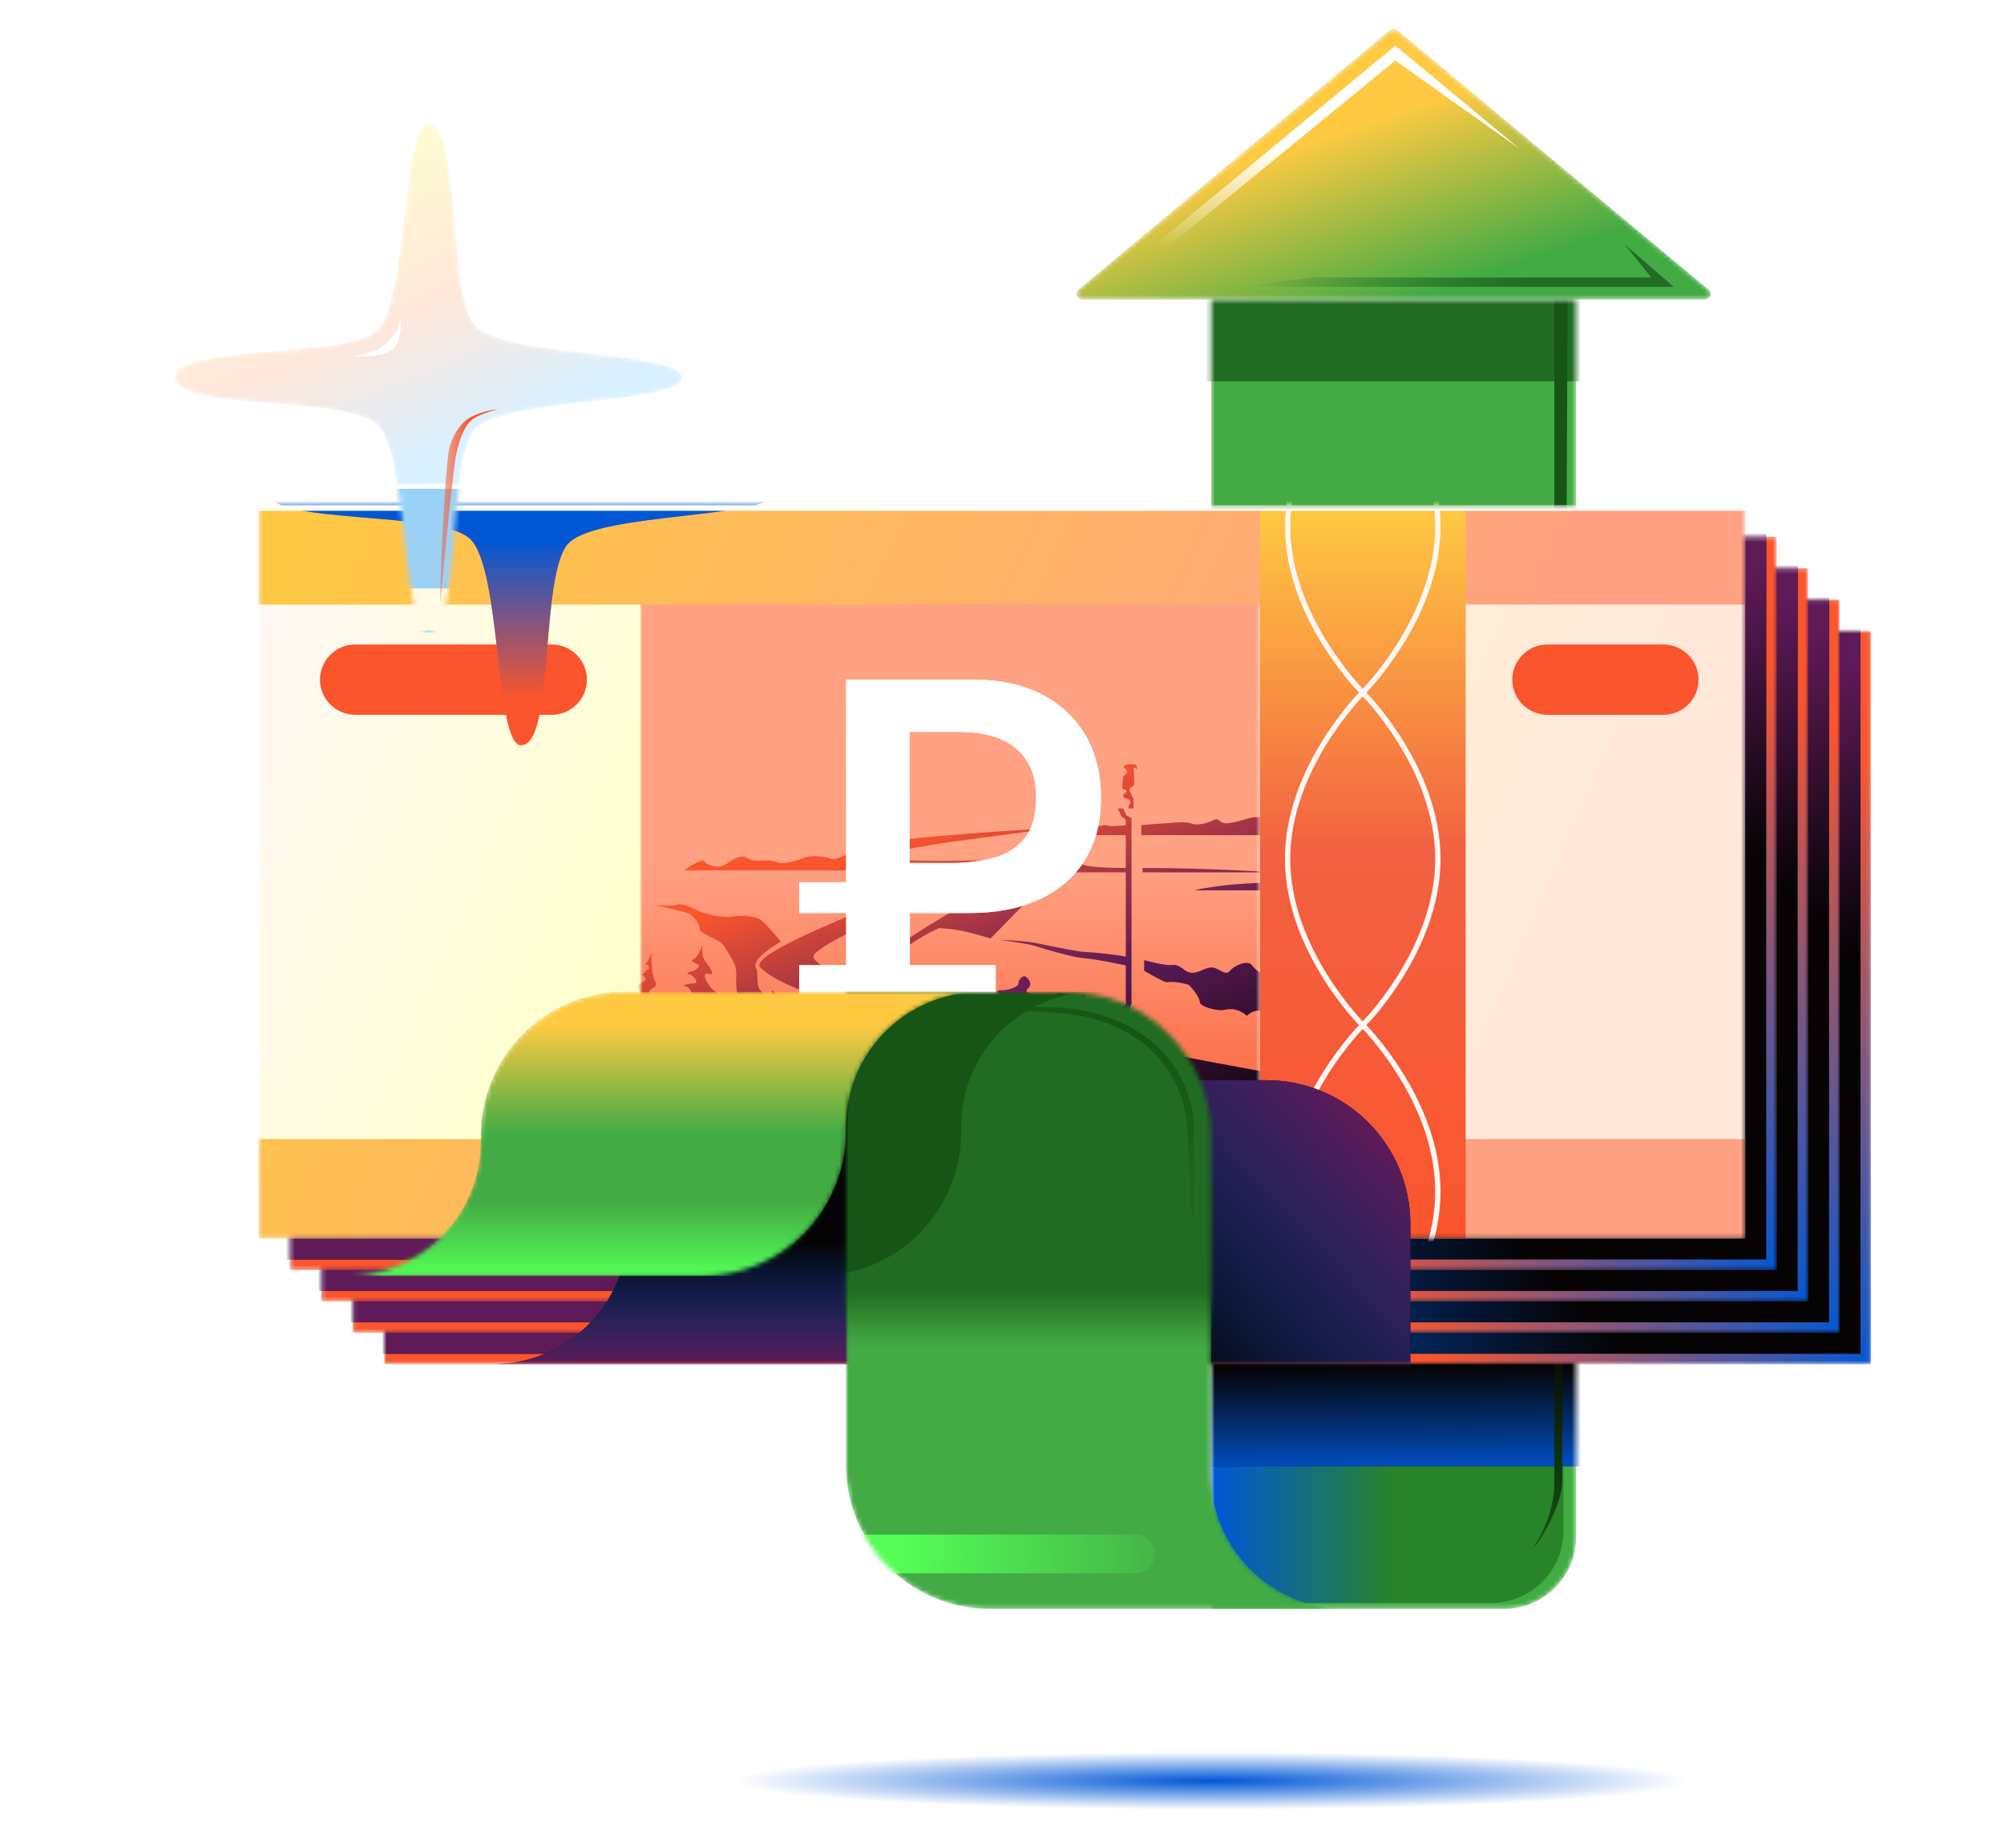 <svg width="438" height="404" viewBox="0 0 438 404" fill="none" xmlns="http://www.w3.org/2000/svg">
<g clip-path="url(#clip0_31161_158025)">
<mask id="mask0_31161_158025" style="mask-type:alpha" maskUnits="userSpaceOnUse" x="264" y="65" width="81" height="287">
<path d="M264.696 65.469H344.497V335.978C344.497 344.687 337.437 351.747 328.728 351.747H264.696V65.469Z" fill="white"/>
</mask>
<g mask="url(#mask0_31161_158025)">
<g filter="url(#filter0_ii_31161_158025)">
<path d="M264.696 65.469H344.497V335.978C344.497 344.687 337.437 351.747 328.728 351.747H264.696V65.469Z" fill="#42AB44"/>
</g>
<g filter="url(#filter1_f_31161_158025)">
<path d="M250.864 288.699H341.719V334.664C341.719 343.372 334.659 350.432 325.951 350.432H250.864V288.699Z" fill="#288429"/>
<path d="M250.864 288.699H341.719V334.664C341.719 343.372 334.659 350.432 325.951 350.432H250.864V288.699Z" fill="url(#paint0_linear_31161_158025)"/>
</g>
<g filter="url(#filter2_f_31161_158025)">
<rect x="242.307" y="287.473" width="112.55" height="33.057" fill="#050304"/>
<rect x="242.307" y="287.473" width="112.55" height="33.057" fill="url(#paint1_linear_31161_158025)"/>
</g>
<g filter="url(#filter3_f_31161_158025)">
<rect x="257.982" y="46.098" width="93.231" height="37.261" fill="#216C22"/>
</g>
<g filter="url(#filter4_f_31161_158025)">
<path d="M335.441 338.021C337.153 336.309 341.433 328.604 341.433 323.982L342.632 63.227H339.721V323.982C339.721 333.398 333.729 339.733 335.441 338.021Z" fill="url(#paint2_linear_31161_158025)"/>
</g>
</g>
<mask id="mask1_31161_158025" style="mask-type:alpha" maskUnits="userSpaceOnUse" x="235" y="6" width="139" height="60">
<path d="M303.82 6.608C304.27 6.233 304.923 6.233 305.373 6.608L373.461 63.325C374.333 64.052 373.819 65.47 372.684 65.47H236.508C235.374 65.47 234.86 64.052 235.732 63.325L303.82 6.608Z" fill="white"/>
</mask>
<g mask="url(#mask1_31161_158025)">
<g filter="url(#filter5_ii_31161_158025)">
<path d="M303.82 6.608C304.27 6.233 304.923 6.233 305.373 6.608L373.461 63.325C374.333 64.052 373.819 65.47 372.684 65.47H236.508C235.374 65.47 234.86 64.052 235.732 63.325L303.82 6.608Z" fill="#42AB44"/>
<path d="M303.82 6.608C304.27 6.233 304.923 6.233 305.373 6.608L373.461 63.325C374.333 64.052 373.819 65.47 372.684 65.47H236.508C235.374 65.47 234.86 64.052 235.732 63.325L303.82 6.608Z" fill="url(#paint3_linear_31161_158025)"/>
</g>
<g filter="url(#filter6_f_31161_158025)">
<path d="M365.818 62.714H270.038L286.739 60.668H360.903L355.131 53.469L365.818 62.714Z" fill="url(#paint4_linear_31161_158025)"/>
</g>
<g filter="url(#filter7_f_31161_158025)">
<path d="M304.965 9.98L242.987 61.344H246.24L304.965 13.233L332.188 32.58L304.965 9.98Z" fill="url(#paint5_linear_31161_158025)"/>
</g>
</g>
<mask id="mask2_31161_158025" style="mask-type:alpha" maskUnits="userSpaceOnUse" x="83" y="137" width="326" height="162">
<path d="M408.925 137.957H83.972V298.251H408.925V137.957Z" fill="white"/>
</mask>
<g mask="url(#mask2_31161_158025)">
<path d="M408.925 137.957H83.972V298.251H408.925V137.957Z" fill="#FA552D"/>
<path d="M408.925 137.957H83.972V298.251H408.925V137.957Z" fill="url(#paint6_linear_31161_158025)"/>
<path d="M406.636 135.668H81.682V295.962H406.636V135.668Z" fill="#050304"/>
<path d="M406.636 135.668H81.682V295.962H406.636V135.668Z" fill="url(#paint7_linear_31161_158025)"/>
<path d="M406.636 135.668H81.682V295.962H406.636V135.668Z" fill="url(#paint8_linear_31161_158025)"/>
</g>
<mask id="mask3_31161_158025" style="mask-type:alpha" maskUnits="userSpaceOnUse" x="77" y="131" width="326" height="161">
<path d="M402.057 131.086H77.103V291.38H402.057V131.086Z" fill="white"/>
</mask>
<g mask="url(#mask3_31161_158025)">
<path d="M402.057 131.086H77.103V291.38H402.057V131.086Z" fill="#FA552D"/>
<path d="M402.057 131.086H77.103V291.38H402.057V131.086Z" fill="url(#paint9_linear_31161_158025)"/>
<path d="M399.767 128.797H74.814V289.091H399.767V128.797Z" fill="#050304"/>
<path d="M399.767 128.797H74.814V289.091H399.767V128.797Z" fill="url(#paint10_linear_31161_158025)"/>
<path d="M399.767 128.797H74.814V289.091H399.767V128.797Z" fill="url(#paint11_linear_31161_158025)"/>
</g>
<mask id="mask4_31161_158025" style="mask-type:alpha" maskUnits="userSpaceOnUse" x="70" y="124" width="326" height="161">
<path d="M395.189 124.223H70.235V284.517H395.189V124.223Z" fill="white"/>
</mask>
<g mask="url(#mask4_31161_158025)">
<path d="M395.189 124.223H70.235V284.517H395.189V124.223Z" fill="#FA552D"/>
<path d="M395.189 124.223H70.235V284.517H395.189V124.223Z" fill="url(#paint12_linear_31161_158025)"/>
<path d="M392.899 121.934H67.946V282.228H392.899V121.934Z" fill="#050304"/>
<path d="M392.899 121.934H67.946V282.228H392.899V121.934Z" fill="url(#paint13_linear_31161_158025)"/>
<path d="M392.899 121.934H67.946V282.228H392.899V121.934Z" fill="url(#paint14_linear_31161_158025)"/>
</g>
<mask id="mask5_31161_158025" style="mask-type:alpha" maskUnits="userSpaceOnUse" x="63" y="117" width="326" height="161">
<path d="M388.32 117.344H63.366V277.638H388.32V117.344Z" fill="white"/>
</mask>
<g mask="url(#mask5_31161_158025)">
<path d="M388.32 117.344H63.366V277.638H388.32V117.344Z" fill="#FA552D"/>
<path d="M388.32 117.344H63.366V277.638H388.32V117.344Z" fill="url(#paint15_linear_31161_158025)"/>
<path d="M386.03 115.055H61.077V275.349H386.03V115.055Z" fill="#050304"/>
<path d="M386.03 115.055H61.077V275.349H386.03V115.055Z" fill="url(#paint16_linear_31161_158025)"/>
<path d="M386.03 115.055H61.077V275.349H386.03V115.055Z" fill="url(#paint17_linear_31161_158025)"/>
</g>
<mask id="mask6_31161_158025" style="mask-type:alpha" maskUnits="userSpaceOnUse" x="56" y="110" width="326" height="161">
<path d="M381.453 110.469H56.499V270.763H381.453V110.469Z" fill="white"/>
</mask>
<g mask="url(#mask6_31161_158025)">
<path d="M381.453 110.469H56.499V270.763H381.453V110.469Z" fill="url(#paint18_linear_31161_158025)"/>
<mask id="mask7_31161_158025" style="mask-type:alpha" maskUnits="userSpaceOnUse" x="139" y="110" width="137" height="161">
<path d="M275.362 110.457H139.953V270.751H275.362V110.457Z" fill="white"/>
</mask>
<g mask="url(#mask7_31161_158025)">
<path d="M275.362 110.457H139.953V270.751H275.362V110.457Z" fill="#FFA183"/>
<path d="M275.362 110.457H139.953V270.751H275.362V110.457Z" fill="url(#paint19_linear_31161_158025)"/>
<path d="M281.591 243.187C281.591 243.187 271.056 241.124 256.397 237.983V236.224L254.499 232.33V230.219C269.9 233.215 281.591 235.241 281.591 235.241V243.187ZM207.809 249.021C207.809 249.021 201.143 245.613 200.328 245.128C199.513 244.642 198.941 245.94 197.566 246.753C196.192 247.566 192.226 247.02 189.817 245.613C188.99 245.128 190.243 243.187 187.98 243.187C184.623 243.187 183.321 245.018 181.691 244.703C181.131 244.594 179.014 243.114 178.114 242.701C177.226 242.301 175.024 243.939 173.723 243.187C165.669 238.504 176.971 235.459 167.056 233.361C167.543 236.927 165.937 236.6 165.937 236.6C165.937 236.6 164.392 234.016 162.178 234.55C161.035 234.816 160.414 237.849 159.599 236.867C158.784 235.884 158.297 234.756 159.599 234.44C160.901 234.125 161.545 233.47 160.743 232.9C159.927 232.33 161.387 231.76 162.129 231.76C162.859 231.76 158.881 230.219 160.743 230.134C162.616 230.049 164.891 230.862 163.017 229.491C161.144 228.108 159.599 225.682 160.013 225.682C160.414 225.682 159.283 224.057 157.738 222.928C156.193 221.788 159.927 222.601 160.499 222.286C161.071 221.958 156.095 221.145 157.361 220.26C158.626 219.374 157.981 217.834 156.436 216.851C154.891 215.868 153.833 213.685 154.076 213.042C154.319 212.399 156.108 213.685 155.536 212.314C154.964 210.931 153.991 210.203 153.662 209.233C153.334 208.263 153.577 205.751 153.261 207.049C152.945 208.347 152.044 209.645 151.388 209.803C150.731 209.961 152.276 210.859 152.689 210.943C153.091 211.028 152.349 212.096 151.229 212.326C150.049 212.569 149.928 212.969 150.743 213.054C151.558 213.139 152.908 214.995 151.716 214.995C150.5 214.995 148.699 215.456 149.77 215.614C150.828 215.771 151.923 217.64 150.22 217.967C148.517 218.295 145.39 220.029 147.251 220.199C149.125 220.357 151.521 220.478 150.22 221.206C148.918 221.934 147.154 221.655 146.716 222.54C146.278 223.426 147.032 224.19 148.383 225.136C149.344 225.803 148.736 227.186 147.434 227.429C146.132 227.672 144.539 228.484 146.108 229.018C147.47 229.491 149.113 231.068 148.383 231.687C147.58 232.366 144.916 233.409 143.833 233.312C140.548 232.985 142.531 232.342 143.103 231.129C144.137 228.921 142.775 226.434 142.738 226.022C142.458 222.904 145.865 224.19 144.733 223.353C143.334 222.322 142.677 221.546 141.935 218.21C141.303 215.359 143.626 216.523 143.383 214.874C142.191 213.066 142.385 208.117 142.385 208.117C142.385 208.117 141.984 209.876 140.999 210.786C141.814 210.786 142.02 211.744 141.765 211.841C140.816 212.205 141.181 212.799 140.184 213.054C140.828 213.297 141.57 214.11 140.67 214.595C139.782 215.08 139.66 215.359 138.018 215.832C138.906 215.99 140.512 216.863 139.855 217.106C139.21 217.348 139.247 217.785 137.702 218.028C138.201 218.028 140.013 219.217 139.04 219.301C138.067 219.386 137.982 220.284 136.802 220.357C136.789 220.745 137.13 221.17 138.018 221.17C138.906 221.17 139.381 222.759 138.833 222.916C137.215 223.402 138.152 224.069 136.364 224.166C137.081 224.408 139.283 224.651 139.441 225.051C139.6 225.452 138.286 225.852 136.923 226.131C134.004 226.713 137.021 226.956 136.218 227.55C138.091 227.562 138.578 228.254 138.468 228.618C138.407 228.848 137.629 229.212 136.498 229.77C135.196 230.413 135.257 230.85 136.23 230.886C137.41 230.923 138.687 231.796 138.261 232.026C137.897 232.208 135.78 233.142 135.512 233.482C135.184 233.882 136.911 234.622 137.069 234.938C137.227 235.253 136.035 235.908 135.95 236.806C135.865 237.691 137.982 237.861 138.626 237.861C139.271 237.861 138.626 238.674 137.568 240.045C136.51 241.428 136.023 243.284 137.897 243.211C139.77 243.126 133.748 249.046 136.923 249.046C140.098 249.046 207.809 249.021 207.809 249.021ZM217.699 188.004C217.699 188.004 200.717 188.526 195.085 187.774C189.452 187.022 200.547 185.105 208.503 183.965C215.984 182.897 231.507 181.09 226.288 181.296C220.899 181.502 206.143 182.631 200.705 183.201C194.209 183.892 189.391 184.863 186.642 186.076C185.292 186.67 182.457 188.186 181.606 187.738C180.754 187.289 178.175 187.022 176.776 187.252C175.377 187.483 172.153 189.242 169.793 188.465C167.068 187.58 165 188.793 163.236 187.519C162.215 186.779 160.207 187.774 158.687 188.902C157.166 190.03 154.672 189.302 154.027 188.332C153.383 187.361 149.587 190.285 149.587 190.285H211.398L217.699 188.004ZM281.591 192.747C281.591 192.747 271.992 193.039 267.893 193.524C264.45 193.936 260.095 194.652 261.591 194.652C263.087 194.652 281.591 194.652 281.591 194.652V192.747ZM150.366 199.626C151.424 199.953 152.945 202.003 152.945 203.131C152.945 204.259 157.446 205.206 158.419 207.049C159.015 208.165 160.365 209.961 160.779 211.586C161.18 213.212 160.536 214.995 161.266 217.821C161.996 220.66 164.441 221.546 163.626 223.414C162.811 225.282 167.202 226.737 167.202 226.737C167.202 226.737 167.202 218.392 167.202 217.991C167.202 217.591 166.63 217.106 165.986 216.208C165.329 215.323 165.682 212.314 165.365 211.914C165.037 211.514 164.781 210.701 165.986 209.318C167.202 207.935 170.645 205.836 170.645 205.836C170.645 205.836 167.141 201.591 166.156 201.033C164.879 200.305 162.288 199.977 159.575 200.414C157.872 200.681 153.808 199.771 152.349 199.031C150.889 198.303 148.93 197.406 147.884 197.818C146.826 198.218 143.249 197.818 143.249 197.818C143.249 197.818 149.307 199.298 150.366 199.626ZM281.591 182.582V179.076C281.591 179.076 275.581 178.53 274.219 178.64C272.856 178.749 269.45 180.095 267.88 179.986C266.311 179.877 266.53 178.688 265.277 179.282C264.036 179.877 261.859 180.58 260.399 180.035C258.939 179.489 256.384 179.925 254.11 180.035C251.835 180.144 249.45 180.386 249.45 180.386V182.582H281.591ZM276.226 221.182C278.501 221.994 281.591 227.235 281.591 227.235V212.884C281.591 212.884 276.712 213.042 276.068 212.884C275.423 212.727 274.364 211.999 273.549 210.943C272.734 209.888 269.888 210.943 268.842 212.229C267.783 213.515 266.481 211.586 264.937 211.514C263.392 211.429 262.09 212.751 260.472 212.678C258.842 212.593 257.978 210.713 256.251 210.956C254.56 211.186 250.071 209.9 250.071 209.9V212.241C250.071 212.241 254.511 214.813 254.973 214.74C256.981 214.389 259.827 215.31 259.827 215.31C259.827 215.31 262.053 217.47 262.26 219.144C262.382 220.102 266.129 221.133 267.625 220.769C270.545 220.041 272.528 222.091 272.528 222.091C272.528 222.091 273.951 220.369 276.226 221.182ZM247.747 176.747V174.661L247.042 173.217C247.042 173.217 246.701 172.392 247.042 172.222C247.382 172.065 247.918 171.98 247.918 171.106C247.918 170.233 247.735 168.11 247.832 167.88C247.93 167.649 248.416 168.062 248.465 168.304C248.514 168.547 248.611 167.212 248.076 167.128C247.553 167.043 246.616 167.128 246.287 167.128C245.679 167.128 245.436 167.843 245.825 168.001C246.458 168.244 246.494 169.117 245.886 169.396C245.521 169.566 245.399 170.051 245.363 170.658C245.314 171.349 245.253 172.344 245.363 172.465C245.472 172.586 245.837 172.562 246.068 172.708C246.3 172.853 246.324 173.29 245.935 173.351C245.314 173.448 245.412 174.394 245.874 174.503C246.446 174.649 247.078 174.746 247.078 175.413C247.078 175.801 246.628 175.959 246.628 176.735H247.747V176.747ZM168.699 216.499V230.971C169.246 230.971 169.562 230.595 169.562 230.595V217.203L168.699 216.499ZM171.655 218.016V232.415C172.202 232.415 172.518 232.039 172.518 232.039V218.719L171.655 218.016ZM175.754 219.702V233.931C176.472 233.931 176.91 233.555 176.91 233.555V220.405L175.754 219.702ZM182.834 222.055V236.284C183.552 236.284 183.99 235.908 183.99 235.908V222.565L182.834 222.055ZM230.351 237.085C228.295 237.085 227.529 235.945 226.933 236.005C226.337 236.054 221.033 236.6 220.218 236.054C219.403 235.508 215.887 234.55 215.887 234.55V240.7C215.887 240.7 219.244 241.452 220.218 241.889C221.191 242.325 224.926 242.859 226.446 242.92C227.967 242.968 235.923 243.187 235.923 243.187V236.915C235.923 236.927 232.407 237.085 230.351 237.085ZM212.201 239.414V233.64C212.201 233.64 209.598 232.997 208.466 233.203C207.323 233.421 202.457 234.525 202.457 234.525C202.457 234.525 203.746 237.267 205.218 237.194C208.539 237.036 212.201 239.414 212.201 239.414ZM241.531 226.81C241.531 226.81 239.341 225.609 239.256 224.639C239.171 223.668 238.526 223.426 237.31 223.341C236.093 223.256 234.95 221.4 236.057 220.745C237.164 220.09 237.638 217.664 237.066 217.361C236.495 217.057 235.278 219.617 235.035 219.702C234.791 219.787 233.648 219.132 233.161 218.028C232.675 216.924 231.045 216.948 230.886 217.373C230.728 217.797 229.743 218.816 228.04 218.901C226.337 218.986 228.612 220.114 229.743 221.085C230.886 222.055 229.013 222.71 227.334 222.091C225.655 221.473 224.634 220.927 224.707 219.714C224.792 218.501 225.923 217.445 225.169 217.251C224.402 217.069 223.977 216.705 224.792 215.978C225.607 215.25 224.95 214.037 224.22 213.551C223.49 213.066 222.59 214.194 222.59 214.995C222.59 215.796 220.4 216.548 218.539 216.511C216.678 216.487 220.315 218.731 220.96 219.047C221.604 219.362 220.315 220.248 218.539 220.502C216.763 220.757 215.595 220.345 213.977 218.549C212.347 216.766 215.193 215.31 217.067 214.886C218.94 214.461 215.85 213.042 214.305 212.884C212.76 212.727 213.089 214.425 213.417 215.48C213.746 216.536 212.274 218.076 208.953 217.021C205.62 215.965 210.899 214.995 209.671 214.983C208.442 214.971 207.98 214.182 209.366 212.884C210.753 211.586 207.006 213.212 207.006 214.182C207.006 215.153 205.461 214.995 204.975 215.602C204.488 216.208 202.907 216.123 201.982 216.123C200.62 216.123 198.308 216.281 199.44 216.815C207.809 219.896 241.531 226.81 241.531 226.81ZM268.051 249.021V244.485L256.944 245.673V249.021H268.051ZM281.347 249.021V246.753C276.08 245.819 271.518 244.485 271.518 244.485V249.021H281.347ZM246.227 178.3L245.472 176.747H244.317L245.047 178.397L246.056 179.222V180.386C246.056 180.386 242.918 180.835 242.066 180.471C241.215 180.107 239.548 180.896 238.003 181.381C236.458 181.866 234.889 182.376 233.818 181.927C232.65 181.43 231.75 181.612 230.923 181.891C230.205 182.133 227.602 182.582 227.602 182.582H246.056V189.751C246.056 189.751 237.249 189.775 236.458 188.878C235.752 188.089 237.2 184.729 236.495 185.336C235.278 186.391 231.811 190.71 233.259 190.71C234.074 190.71 246.056 190.71 246.056 190.71V209.148C244.11 208.711 238.903 208.178 237.066 208.117C235.229 208.068 226.823 206.188 225.473 206.006C222.006 205.533 218.685 205.485 218.685 205.485C218.685 205.485 225.254 206.382 226.665 206.928C228.076 207.474 234.852 209.342 236.689 209.463C239.755 209.682 246.056 211.065 246.056 211.065V219.459L242.541 222.104V227.805C213.113 221.837 177.81 213.697 177.81 209.039C177.81 205.472 233.332 182.897 233.332 182.897H232.188C232.188 182.897 162.202 206.77 166.12 211.417C171.521 217.821 209.695 227.514 240.691 234.513L240.363 235.083V249.021H244.536V236.224L246.166 232.33V222.116L247.309 219.471V178.822L246.227 178.3ZM249.718 189.751V190.71H278.221C278.221 190.71 264.243 189.751 249.718 189.751ZM202.444 202.67C194.963 207.268 193.832 208.99 194.866 210.555C195.9 212.12 199.136 213.418 199.136 213.418C199.136 213.418 195.401 211.283 196.07 209.512C197.007 207.025 202.749 204.065 205.242 202.877C206.362 202.974 207.639 203.095 208.709 203.228C211.228 203.556 216.507 205.169 216.507 205.169C216.507 205.169 233.843 187.507 234.086 187.022C234.329 186.537 234.658 183.213 234.658 183.213L202.444 202.67Z" fill="url(#paint20_linear_31161_158025)"/>
</g>
<path fill-rule="evenodd" clip-rule="evenodd" d="M56.501 110.457H381.454V132.171H56.501V110.457ZM56.501 249.023H381.454V270.737H56.501V249.023Z" fill="url(#paint21_linear_31161_158025)"/>
<path d="M320.337 110.465H275.362V270.759H320.337V110.465Z" fill="url(#paint22_linear_31161_158025)"/>
<path fill-rule="evenodd" clip-rule="evenodd" d="M298.251 78.286L297.844 78.697L297.437 78.286L297.844 77.883L298.251 78.286ZM298.65 151.408C298.743 151.31 298.851 151.194 298.974 151.062C299.429 150.572 300.077 149.85 300.854 148.922C302.407 147.066 304.476 144.382 306.546 141.065C310.68 134.44 314.845 125.243 314.845 115.052C314.845 104.862 310.68 95.665 306.546 89.04C304.476 85.723 302.407 83.039 300.854 81.183C300.077 80.255 299.429 79.533 298.974 79.043C298.746 78.797 298.567 78.609 298.444 78.482C298.382 78.419 298.335 78.37 298.302 78.338L298.265 78.3L298.255 78.29L298.253 78.287L298.252 78.287C298.251 78.287 298.251 78.286 297.844 78.697C297.437 78.286 297.437 78.287 297.437 78.287L297.436 78.287L297.433 78.29L297.423 78.3L297.386 78.338C297.354 78.37 297.306 78.419 297.245 78.482C297.121 78.609 296.942 78.797 296.715 79.043C296.26 79.533 295.611 80.255 294.835 81.183C293.282 83.039 291.212 85.723 289.142 89.04C285.008 95.665 280.843 104.862 280.843 115.052C280.843 125.243 285.008 134.44 289.142 141.065C291.212 144.382 293.282 147.066 294.835 148.922C295.611 149.85 296.26 150.572 296.715 151.062C296.837 151.194 296.945 151.31 297.039 151.408C296.945 151.506 296.837 151.621 296.715 151.754C296.26 152.244 295.611 152.966 294.835 153.894C293.282 155.75 291.212 158.434 289.142 161.751C285.008 168.376 280.843 177.573 280.843 187.763C280.843 197.954 285.008 207.151 289.142 213.776C291.212 217.093 293.282 219.777 294.835 221.633C295.611 222.561 296.26 223.282 296.715 223.773C296.837 223.905 296.945 224.021 297.039 224.119C296.945 224.217 296.837 224.332 296.715 224.465C296.26 224.955 295.611 225.677 294.835 226.605C293.282 228.461 291.212 231.145 289.142 234.462C285.008 241.087 280.843 250.284 280.843 260.474C280.843 270.665 285.008 279.862 289.142 286.487C291.212 289.804 293.282 292.488 294.835 294.344C295.611 295.272 296.26 295.993 296.715 296.484C296.942 296.73 297.121 296.917 297.245 297.045C297.306 297.108 297.354 297.156 297.386 297.189L297.423 297.227L297.433 297.237L297.436 297.239L297.437 297.24C297.437 297.24 297.437 297.241 297.844 296.83L297.437 297.241L297.844 297.644L298.251 297.241L297.844 296.83C298.251 297.241 298.251 297.24 298.252 297.24L298.253 297.239L298.255 297.237L298.265 297.227L298.302 297.189C298.335 297.156 298.382 297.108 298.444 297.045C298.567 296.917 298.746 296.73 298.974 296.484C299.429 295.993 300.077 295.272 300.854 294.344C302.407 292.488 304.476 289.804 306.546 286.487C310.68 279.862 314.845 270.665 314.845 260.474C314.845 250.284 310.68 241.087 306.546 234.462C304.476 231.145 302.407 228.461 300.854 226.605C300.077 225.677 299.429 224.955 298.974 224.465C298.851 224.332 298.743 224.217 298.65 224.119C298.743 224.021 298.851 223.905 298.974 223.773C299.429 223.282 300.077 222.561 300.854 221.633C302.407 219.777 304.476 217.093 306.546 213.776C310.68 207.151 314.845 197.954 314.845 187.763C314.845 177.573 310.68 168.376 306.546 161.751C304.476 158.434 302.407 155.75 300.854 153.894C300.077 152.966 299.429 152.244 298.974 151.754C298.851 151.621 298.743 151.506 298.65 151.408ZM297.844 150.577C297.927 150.49 298.021 150.389 298.126 150.276C298.569 149.798 299.204 149.091 299.967 148.18C301.493 146.356 303.529 143.715 305.565 140.453C309.642 133.919 313.689 124.938 313.689 115.052C313.689 105.166 309.642 96.186 305.565 89.652C303.529 86.39 301.493 83.749 299.967 81.925C299.204 81.014 298.569 80.307 298.126 79.829C298.021 79.716 297.927 79.615 297.844 79.528C297.762 79.615 297.668 79.716 297.563 79.829C297.12 80.307 296.485 81.014 295.722 81.925C294.195 83.749 292.159 86.39 290.123 89.652C286.046 96.186 282 105.166 282 115.052C282 124.938 286.046 133.919 290.123 140.453C292.159 143.715 294.195 146.356 295.722 148.18C296.485 149.091 297.12 149.798 297.563 150.276C297.668 150.389 297.762 150.49 297.844 150.577ZM297.844 152.239C297.762 152.326 297.668 152.427 297.563 152.54C297.12 153.018 296.485 153.725 295.722 154.636C294.195 156.46 292.159 159.101 290.123 162.363C286.046 168.897 282 177.877 282 187.763C282 197.649 286.046 206.63 290.123 213.164C292.159 216.426 294.195 219.067 295.722 220.891C296.485 221.802 297.12 222.509 297.563 222.987C297.668 223.1 297.762 223.201 297.844 223.288C297.927 223.201 298.021 223.1 298.126 222.987C298.569 222.509 299.204 221.802 299.967 220.891C301.493 219.067 303.529 216.426 305.565 213.164C309.642 206.63 313.689 197.649 313.689 187.763C313.689 177.877 309.642 168.897 305.565 162.363C303.529 159.101 301.493 156.46 299.967 154.636C299.204 153.725 298.569 153.018 298.126 152.54C298.021 152.427 297.927 152.326 297.844 152.239ZM297.844 224.95C297.762 225.037 297.668 225.138 297.563 225.251C297.12 225.729 296.485 226.436 295.722 227.347C294.195 229.171 292.159 231.812 290.123 235.074C286.046 241.608 282 250.588 282 260.474C282 270.36 286.046 279.341 290.123 285.875C292.159 289.137 294.195 291.778 295.722 293.602C296.485 294.513 297.12 295.22 297.563 295.698C297.668 295.811 297.762 295.912 297.844 295.999C297.927 295.912 298.021 295.811 298.126 295.698C298.569 295.22 299.204 294.513 299.967 293.602C301.493 291.778 303.529 289.137 305.565 285.875C309.642 279.341 313.689 270.36 313.689 260.474C313.689 250.588 309.642 241.608 305.565 235.074C303.529 231.812 301.493 229.171 299.967 227.347C299.204 226.436 298.569 225.729 298.126 225.251C298.021 225.138 297.927 225.037 297.844 224.95Z" fill="#FFF7F4"/>
<path d="M120.574 156.276H77.656C73.398 156.276 69.943 152.831 69.943 148.585C69.943 144.34 73.398 140.895 77.656 140.895H120.574C124.832 140.895 128.287 144.34 128.287 148.585C128.287 152.831 124.832 156.276 120.574 156.276Z" fill="#FA552D"/>
<path d="M363.533 156.276H338.242C333.984 156.276 330.529 152.831 330.529 148.585C330.529 144.34 333.984 140.895 338.242 140.895H363.533C367.791 140.895 371.246 144.34 371.246 148.585C371.246 152.831 367.791 156.276 363.533 156.276Z" fill="#FA552D"/>
<path d="M198.843 231.875H184.951V199.595H174.671V192.887H184.951V148.586H212.797C218.551 148.586 223.502 149.653 227.662 151.788C231.823 153.923 235.022 156.92 237.273 160.789C239.511 164.659 240.643 169.184 240.643 174.4C240.643 179.689 239.475 184.226 237.127 188.011C234.779 191.795 231.446 194.67 227.127 196.648C222.809 198.625 217.748 199.607 211.957 199.607H198.868V231.875H198.843ZM217.626 211.01V217.718H174.671V211.01H217.626ZM207.785 188.678C211.252 188.678 214.39 188.29 217.213 187.513C220.023 186.737 222.273 185.33 223.94 183.267C225.607 181.217 226.446 178.257 226.446 174.388C226.446 171.088 225.765 168.383 224.402 166.272C223.04 164.162 221.093 162.585 218.587 161.541C216.081 160.498 213.064 159.989 209.561 159.989H198.795V188.666H207.785V188.678Z" fill="#FFE7DA"/>
<path d="M198.843 231.875H184.951V199.595H174.671V192.887H184.951V148.586H212.797C218.551 148.586 223.502 149.653 227.662 151.788C231.823 153.923 235.022 156.92 237.273 160.789C239.511 164.659 240.643 169.184 240.643 174.4C240.643 179.689 239.475 184.226 237.127 188.011C234.779 191.795 231.446 194.67 227.127 196.648C222.809 198.625 217.748 199.607 211.957 199.607H198.868V231.875H198.843ZM217.626 211.01V217.718H174.671V211.01H217.626ZM207.785 188.678C211.252 188.678 214.39 188.29 217.213 187.513C220.023 186.737 222.273 185.33 223.94 183.267C225.607 181.217 226.446 178.257 226.446 174.388C226.446 171.088 225.765 168.383 224.402 166.272C223.04 164.162 221.093 162.585 218.587 161.541C216.081 160.498 213.064 159.989 209.561 159.989H198.795V188.666H207.785V188.678Z" fill="url(#paint23_linear_31161_158025)"/>
<path d="M198.843 231.875H184.951V199.595H174.671V192.887H184.951V148.586H212.797C218.551 148.586 223.502 149.653 227.662 151.788C231.823 153.923 235.022 156.92 237.273 160.789C239.511 164.659 240.643 169.184 240.643 174.4C240.643 179.689 239.475 184.226 237.127 188.011C234.779 191.795 231.446 194.67 227.127 196.648C222.809 198.625 217.748 199.607 211.957 199.607H198.868V231.875H198.843ZM217.626 211.01V217.718H174.671V211.01H217.626ZM207.785 188.678C211.252 188.678 214.39 188.29 217.213 187.513C220.023 186.737 222.273 185.33 223.94 183.267C225.607 181.217 226.446 178.257 226.446 174.388C226.446 171.088 225.765 168.383 224.402 166.272C223.04 164.162 221.093 162.585 218.587 161.541C216.081 160.498 213.064 159.989 209.561 159.989H198.795V188.666H207.785V188.678Z" fill="white"/>
<path d="M124.279 96.328C117.89 89.721 121.315 52.166 113.955 52.166V52.105C108.065 52.105 109.68 90.559 102.781 97.227C96.162 103.615 58.62 100.19 58.62 107.538C58.62 114.826 96.211 111.461 102.781 117.85C109.68 124.518 108.065 162.971 113.955 162.971V162.91C121.315 162.91 117.89 125.331 124.279 118.749C130.935 111.85 169.388 113.465 169.388 107.575C169.388 101.684 130.935 103.239 124.279 96.328Z" fill="#FA552D"/>
<path d="M124.279 96.328C117.89 89.721 121.315 52.166 113.955 52.166V52.105C108.065 52.105 109.68 90.559 102.781 97.227C96.162 103.615 58.62 100.19 58.62 107.538C58.62 114.826 96.211 111.461 102.781 117.85C109.68 124.518 108.065 162.971 113.955 162.971V162.91C121.315 162.91 117.89 125.331 124.279 118.749C130.935 111.85 169.388 113.465 169.388 107.575C169.388 101.684 130.935 103.239 124.279 96.328Z" fill="url(#paint24_linear_31161_158025)"/>
<path d="M381.454 110.469H56.5V111.664H381.454V110.469Z" fill="white"/>
</g>
<mask id="mask8_31161_158025" style="mask-type:alpha" maskUnits="userSpaceOnUse" x="56" y="110" width="353" height="189">
<path d="M56.499 110.469H381.453V117.337H388.321V124.205H395.189V131.074H402.057V137.942H408.925V298.236H83.972V291.368H77.103V284.5H70.235V277.632H63.367V270.763H56.499V110.469Z" fill="white"/>
</mask>
<g mask="url(#mask8_31161_158025)">
<path d="M185.545 298.235C202.918 298.235 217.002 284.151 217.002 266.778V265.595C217.002 249.332 230.186 236.149 246.449 236.149L168.66 236.148C151.286 236.148 137.202 250.233 137.202 267.606L137.202 268.789C137.202 268.821 137.202 268.853 137.202 268.884C137.151 285.104 123.987 298.235 107.756 298.235H185.545Z" fill="#050304"/>
<path d="M185.545 298.235C202.918 298.235 217.002 284.151 217.002 266.778V265.595C217.002 249.332 230.186 236.149 246.449 236.149L168.66 236.148C151.286 236.148 137.202 250.233 137.202 267.606L137.202 268.789C137.202 268.821 137.202 268.853 137.202 268.884C137.151 285.104 123.987 298.235 107.756 298.235H185.545Z" fill="url(#paint25_linear_31161_158025)"/>
<path d="M276.794 236.148H228.452L228.452 339.574C228.452 356.948 242.536 371.032 259.909 371.032H337.698C321.48 371.032 308.324 357.921 308.252 341.72L308.252 267.606C308.252 250.233 294.168 236.148 276.794 236.148Z" fill="#050304"/>
<path d="M276.794 236.148H228.452L228.452 339.574C228.452 356.948 242.536 371.032 259.909 371.032H337.698C321.48 371.032 308.324 357.921 308.252 341.72L308.252 267.606C308.252 250.233 294.168 236.148 276.794 236.148Z" fill="url(#paint26_linear_31161_158025)"/>
</g>
<mask id="mask9_31161_158025" style="mask-type:alpha" maskUnits="userSpaceOnUse" x="184" y="216" width="111" height="136">
<path d="M233.239 216.863H184.896L184.897 320.289C184.897 337.663 198.981 351.747 216.354 351.747H294.143C277.925 351.747 264.769 338.636 264.697 322.434L264.697 248.321C264.697 230.947 250.613 216.863 233.239 216.863Z" fill="white"/>
</mask>
<g mask="url(#mask9_31161_158025)">
<g filter="url(#filter8_ii_31161_158025)">
<path d="M233.239 216.863H184.896L184.897 320.289C184.897 337.663 198.981 351.747 216.354 351.747H294.143C277.925 351.747 264.769 338.636 264.697 322.434L264.697 248.321C264.697 230.947 250.613 216.863 233.239 216.863Z" fill="#42AB44"/>
<path d="M233.239 216.863H184.896L184.897 320.289C184.897 337.663 198.981 351.747 216.354 351.747H294.143C277.925 351.747 264.769 338.636 264.697 322.434L264.697 248.321C264.697 230.947 250.613 216.863 233.239 216.863Z" fill="url(#paint27_linear_31161_158025)"/>
</g>
<g filter="url(#filter9_f_31161_158025)">
<path d="M168.694 335.48H248.201C250.54 335.48 252.437 337.377 252.437 339.716C252.437 342.056 250.54 343.952 248.201 343.952H168.694V335.48Z" fill="url(#paint28_linear_31161_158025)"/>
</g>
<g filter="url(#filter10_f_31161_158025)">
<rect x="168.694" y="216.863" width="100.687" height="80.81" fill="url(#paint29_linear_31161_158025)"/>
</g>
<g filter="url(#filter11_f_31161_158025)">
<path d="M260.965 247.278C260.965 232.651 248.862 220.152 228.046 220.152C206.821 220.152 210.537 220.346 229.682 221.341L229.796 221.347C251.735 222.488 258.686 236.62 259.37 245.719C260.762 264.236 260.003 268.579 260.965 275.663V247.278Z" fill="url(#paint30_linear_31161_158025)"/>
</g>
<g filter="url(#filter12_f_31161_158025)">
<path d="M178.615 278.95C195.989 278.95 210.073 264.866 210.073 247.493V246.31C210.073 230.047 223.257 216.864 239.519 216.864L161.73 216.863C144.357 216.863 130.273 230.947 130.273 248.321L130.273 249.504C130.273 249.536 130.273 249.567 130.273 249.599C130.222 265.818 117.058 278.95 100.826 278.95H178.615Z" fill="#165516"/>
</g>
</g>
<mask id="mask10_31161_158025" style="mask-type:alpha" maskUnits="userSpaceOnUse" x="75" y="216" width="140" height="63">
<path d="M153.439 278.95C170.812 278.95 184.896 264.866 184.896 247.493V246.31C184.896 230.047 198.08 216.864 214.343 216.864L136.554 216.863C119.18 216.863 105.096 230.947 105.096 248.321L105.096 249.504C105.096 249.536 105.096 249.567 105.096 249.599C105.045 265.818 91.881 278.95 75.65 278.95H153.439Z" fill="white"/>
</mask>
<g mask="url(#mask10_31161_158025)">
<g filter="url(#filter13_ii_31161_158025)">
<path d="M153.439 278.95C170.812 278.95 184.896 264.866 184.896 247.493V246.31C184.896 230.047 198.08 216.864 214.343 216.864L136.554 216.863C119.18 216.863 105.096 230.947 105.096 248.321L105.096 249.504C105.096 249.536 105.096 249.567 105.096 249.599C105.045 265.818 91.881 278.95 75.65 278.95H153.439Z" fill="#42AB44"/>
<path d="M153.439 278.95C170.812 278.95 184.896 264.866 184.896 247.493V246.31C184.896 230.047 198.08 216.864 214.343 216.864L136.554 216.863C119.18 216.863 105.096 230.947 105.096 248.321L105.096 249.504C105.096 249.536 105.096 249.567 105.096 249.599C105.045 265.818 91.881 278.95 75.65 278.95H153.439Z" fill="url(#paint31_linear_31161_158025)"/>
</g>
<rect x="77.103" y="259.875" width="107.794" height="19.075" fill="url(#paint32_linear_31161_158025)"/>
</g>
<g filter="url(#filter14_f_31161_158025)">
<ellipse cx="121.35" cy="6.298" rx="121.35" ry="6.298" transform="matrix(1 0 0 -1 143.347 395.633)" fill="url(#paint33_radial_31161_158025)"/>
</g>
<mask id="mask11_31161_158025" style="mask-type:alpha" maskUnits="userSpaceOnUse" x="38" y="27" width="112" height="111">
<path d="M103.942 71.312C97.553 64.705 100.978 27.151 93.618 27.151V27.09C87.727 27.09 89.343 65.543 82.444 72.211C75.825 78.6 38.282 75.175 38.282 82.523C38.282 89.81 75.873 86.446 82.444 92.834C89.343 99.502 87.727 137.955 93.618 137.955V137.895C100.978 137.895 97.553 100.316 103.942 93.733C110.597 86.834 149.051 88.45 149.051 82.559C149.051 76.668 110.597 78.223 103.942 71.312Z" fill="white"/>
</mask>
<g mask="url(#mask11_31161_158025)">
<g filter="url(#filter15_ii_31161_158025)">
<path d="M103.942 71.312C97.553 64.705 100.978 27.151 93.618 27.151V27.09C87.727 27.09 89.343 65.543 82.444 72.211C75.825 78.6 38.282 75.175 38.282 82.523C38.282 89.81 75.873 86.446 82.444 92.834C89.343 99.502 87.727 137.955 93.618 137.955V137.895C100.978 137.895 97.553 100.316 103.942 93.733C110.597 86.834 149.051 88.45 149.051 82.559C149.051 76.668 110.597 78.223 103.942 71.312Z" fill="#D8F0FF"/>
<path d="M103.942 71.312C97.553 64.705 100.978 27.151 93.618 27.151V27.09C87.727 27.09 89.343 65.543 82.444 72.211C75.825 78.6 38.282 75.175 38.282 82.523C38.282 89.81 75.873 86.446 82.444 92.834C89.343 99.502 87.727 137.955 93.618 137.955V137.895C100.978 137.895 97.553 100.316 103.942 93.733C110.597 86.834 149.051 88.45 149.051 82.559C149.051 76.668 110.597 78.223 103.942 71.312Z" fill="url(#paint34_linear_31161_158025)"/>
</g>
<g filter="url(#filter16_f_31161_158025)">
<mask id="mask12_31161_158025" style="mask-type:alpha" maskUnits="userSpaceOnUse" x="46" y="105" width="346" height="171">
<path d="M391.376 105.594H46.575V275.678H391.376V105.594Z" fill="white"/>
</mask>
<g mask="url(#mask12_31161_158025)">
<path d="M391.376 105.594H46.575V275.678H391.376V105.594Z" fill="url(#paint35_linear_31161_158025)"/>
<mask id="mask13_31161_158025" style="mask-type:alpha" maskUnits="userSpaceOnUse" x="135" y="105" width="144" height="171">
<path d="M278.806 105.586H135.126V275.67H278.806V105.586Z" fill="white"/>
</mask>
<g mask="url(#mask13_31161_158025)">
<path d="M278.806 105.586H135.126V275.67H278.806V105.586Z" fill="#FFA183"/>
<path d="M278.806 105.586H135.126V275.67H278.806V105.586Z" fill="url(#paint36_linear_31161_158025)"/>
</g>
<path fill-rule="evenodd" clip-rule="evenodd" d="M46.577 105.605H391.377V128.646H46.577V105.605ZM46.577 252.633H391.377V275.673H46.577V252.633Z" fill="url(#paint37_linear_31161_158025)"/>
<path d="M114.564 154.196H69.024C64.506 154.196 60.84 150.541 60.84 146.036C60.84 141.531 64.506 137.875 69.024 137.875H114.564C119.082 137.875 122.748 141.531 122.748 146.036C122.748 150.541 119.082 154.196 114.564 154.196Z" fill="#2DB0FA"/>
<path d="M391.377 105.594H46.576V106.862H391.377V105.594Z" fill="white"/>
</g>
</g>
<g filter="url(#filter17_f_31161_158025)">
<path d="M99.721 99.253C99.053 102.193 97.105 122.413 96.214 132.155C96.214 122.983 97.229 105.106 97.976 99.253C98.404 95.897 100.409 92.9 102.035 91.737C103.878 90.42 106.993 89.597 108.676 89.512C107.392 89.826 104.499 90.71 103.198 91.737C101.571 93.021 100.556 95.579 99.721 99.253Z" fill="url(#paint38_linear_31161_158025)"/>
</g>
<g filter="url(#filter18_f_31161_158025)">
<path d="M87.599 69.876C86.226 75.952 80.108 77.75 76.922 77.793C79.472 78.17 84.826 77.889 86.226 75.952C87.976 73.531 87.599 69.876 87.599 69.876Z" fill="white"/>
</g>
</g>
</g>
<defs>
<filter id="filter0_ii_31161_158025" x="263.483" y="64.256" width="82.226" height="288.703" filterUnits="userSpaceOnUse" color-interpolation-filters="sRGB">
<feFlood flood-opacity="0" result="BackgroundImageFix"/>
<feBlend mode="normal" in="SourceGraphic" in2="BackgroundImageFix" result="shape"/>
<feColorMatrix in="SourceAlpha" type="matrix" values="0 0 0 0 0 0 0 0 0 0 0 0 0 0 0 0 0 0 127 0" result="hardAlpha"/>
<feOffset dx="-1.213" dy="-1.213"/>
<feGaussianBlur stdDeviation="1.213"/>
<feComposite in2="hardAlpha" operator="arithmetic" k2="-1" k3="1"/>
<feColorMatrix type="matrix" values="0 0 0 0 0.168 0 0 0 0 0.537 0 0 0 0 0.175 0 0 0 1 0"/>
<feBlend mode="normal" in2="shape" result="effect1_innerShadow_31161_158025"/>
<feColorMatrix in="SourceAlpha" type="matrix" values="0 0 0 0 0 0 0 0 0 0 0 0 0 0 0 0 0 0 127 0" result="hardAlpha"/>
<feOffset dx="1.213" dy="1.213"/>
<feGaussianBlur stdDeviation="1.213"/>
<feComposite in2="hardAlpha" operator="arithmetic" k2="-1" k3="1"/>
<feColorMatrix type="matrix" values="0 0 0 0 0.328 0 0 0 0 0.996 0 0 0 0 0.341 0 0 0 1 0"/>
<feBlend mode="normal" in2="effect1_innerShadow_31161_158025" result="effect2_innerShadow_31161_158025"/>
</filter>
<filter id="filter1_f_31161_158025" x="249.651" y="287.486" width="93.281" height="64.16" filterUnits="userSpaceOnUse" color-interpolation-filters="sRGB">
<feFlood flood-opacity="0" result="BackgroundImageFix"/>
<feBlend mode="normal" in="SourceGraphic" in2="BackgroundImageFix" result="shape"/>
<feGaussianBlur stdDeviation="0.606" result="effect1_foregroundBlur_31161_158025"/>
</filter>
<filter id="filter2_f_31161_158025" x="238.668" y="283.834" width="119.827" height="40.336" filterUnits="userSpaceOnUse" color-interpolation-filters="sRGB">
<feFlood flood-opacity="0" result="BackgroundImageFix"/>
<feBlend mode="normal" in="SourceGraphic" in2="BackgroundImageFix" result="shape"/>
<feGaussianBlur stdDeviation="1.819" result="effect1_foregroundBlur_31161_158025"/>
</filter>
<filter id="filter3_f_31161_158025" x="251.917" y="40.033" width="105.361" height="49.391" filterUnits="userSpaceOnUse" color-interpolation-filters="sRGB">
<feFlood flood-opacity="0" result="BackgroundImageFix"/>
<feBlend mode="normal" in="SourceGraphic" in2="BackgroundImageFix" result="shape"/>
<feGaussianBlur stdDeviation="3.032" result="effect1_foregroundBlur_31161_158025"/>
</filter>
<filter id="filter4_f_31161_158025" x="333.92" y="62.014" width="9.924" height="277.5" filterUnits="userSpaceOnUse" color-interpolation-filters="sRGB">
<feFlood flood-opacity="0" result="BackgroundImageFix"/>
<feBlend mode="normal" in="SourceGraphic" in2="BackgroundImageFix" result="shape"/>
<feGaussianBlur stdDeviation="0.606" result="effect1_foregroundBlur_31161_158025"/>
</filter>
<filter id="filter5_ii_31161_158025" x="234.08" y="5.115" width="141.033" height="61.566" filterUnits="userSpaceOnUse" color-interpolation-filters="sRGB">
<feFlood flood-opacity="0" result="BackgroundImageFix"/>
<feBlend mode="normal" in="SourceGraphic" in2="BackgroundImageFix" result="shape"/>
<feColorMatrix in="SourceAlpha" type="matrix" values="0 0 0 0 0 0 0 0 0 0 0 0 0 0 0 0 0 0 127 0" result="hardAlpha"/>
<feOffset dx="-1.213" dy="-1.213"/>
<feGaussianBlur stdDeviation="1.213"/>
<feComposite in2="hardAlpha" operator="arithmetic" k2="-1" k3="1"/>
<feColorMatrix type="matrix" values="0 0 0 0 0.168 0 0 0 0 0.537 0 0 0 0 0.175 0 0 0 1 0"/>
<feBlend mode="normal" in2="shape" result="effect1_innerShadow_31161_158025"/>
<feColorMatrix in="SourceAlpha" type="matrix" values="0 0 0 0 0 0 0 0 0 0 0 0 0 0 0 0 0 0 127 0" result="hardAlpha"/>
<feOffset dx="1.213" dy="1.213"/>
<feGaussianBlur stdDeviation="1.213"/>
<feComposite in2="hardAlpha" operator="arithmetic" k2="-1" k3="1"/>
<feColorMatrix type="matrix" values="0 0 0 0 0.328 0 0 0 0 0.996 0 0 0 0 0.341 0 0 0 1 0"/>
<feBlend mode="normal" in2="effect1_innerShadow_31161_158025" result="effect2_innerShadow_31161_158025"/>
</filter>
<filter id="filter6_f_31161_158025" x="268.825" y="52.256" width="98.205" height="11.672" filterUnits="userSpaceOnUse" color-interpolation-filters="sRGB">
<feFlood flood-opacity="0" result="BackgroundImageFix"/>
<feBlend mode="normal" in="SourceGraphic" in2="BackgroundImageFix" result="shape"/>
<feGaussianBlur stdDeviation="0.606" result="effect1_foregroundBlur_31161_158025"/>
</filter>
<filter id="filter7_f_31161_158025" x="241.774" y="8.768" width="91.627" height="53.789" filterUnits="userSpaceOnUse" color-interpolation-filters="sRGB">
<feFlood flood-opacity="0" result="BackgroundImageFix"/>
<feBlend mode="normal" in="SourceGraphic" in2="BackgroundImageFix" result="shape"/>
<feGaussianBlur stdDeviation="0.606" result="effect1_foregroundBlur_31161_158025"/>
</filter>
<filter id="filter8_ii_31161_158025" x="183.684" y="215.65" width="111.672" height="137.309" filterUnits="userSpaceOnUse" color-interpolation-filters="sRGB">
<feFlood flood-opacity="0" result="BackgroundImageFix"/>
<feBlend mode="normal" in="SourceGraphic" in2="BackgroundImageFix" result="shape"/>
<feColorMatrix in="SourceAlpha" type="matrix" values="0 0 0 0 0 0 0 0 0 0 0 0 0 0 0 0 0 0 127 0" result="hardAlpha"/>
<feOffset dx="-1.213" dy="-1.213"/>
<feGaussianBlur stdDeviation="1.213"/>
<feComposite in2="hardAlpha" operator="arithmetic" k2="-1" k3="1"/>
<feColorMatrix type="matrix" values="0 0 0 0 0.168 0 0 0 0 0.537 0 0 0 0 0.175 0 0 0 1 0"/>
<feBlend mode="normal" in2="shape" result="effect1_innerShadow_31161_158025"/>
<feColorMatrix in="SourceAlpha" type="matrix" values="0 0 0 0 0 0 0 0 0 0 0 0 0 0 0 0 0 0 127 0" result="hardAlpha"/>
<feOffset dx="1.213" dy="1.213"/>
<feGaussianBlur stdDeviation="1.213"/>
<feComposite in2="hardAlpha" operator="arithmetic" k2="-1" k3="1"/>
<feColorMatrix type="matrix" values="0 0 0 0 0.328 0 0 0 0 0.996 0 0 0 0 0.341 0 0 0 1 0"/>
<feBlend mode="normal" in2="effect1_innerShadow_31161_158025" result="effect2_innerShadow_31161_158025"/>
</filter>
<filter id="filter9_f_31161_158025" x="165.055" y="331.842" width="91.021" height="15.75" filterUnits="userSpaceOnUse" color-interpolation-filters="sRGB">
<feFlood flood-opacity="0" result="BackgroundImageFix"/>
<feBlend mode="normal" in="SourceGraphic" in2="BackgroundImageFix" result="shape"/>
<feGaussianBlur stdDeviation="1.819" result="effect1_foregroundBlur_31161_158025"/>
</filter>
<filter id="filter10_f_31161_158025" x="158.99" y="207.16" width="120.094" height="100.216" filterUnits="userSpaceOnUse" color-interpolation-filters="sRGB">
<feFlood flood-opacity="0" result="BackgroundImageFix"/>
<feBlend mode="normal" in="SourceGraphic" in2="BackgroundImageFix" result="shape"/>
<feGaussianBlur stdDeviation="4.852" result="effect1_foregroundBlur_31161_158025"/>
</filter>
<filter id="filter11_f_31161_158025" x="212.446" y="218.939" width="49.731" height="57.938" filterUnits="userSpaceOnUse" color-interpolation-filters="sRGB">
<feFlood flood-opacity="0" result="BackgroundImageFix"/>
<feBlend mode="normal" in="SourceGraphic" in2="BackgroundImageFix" result="shape"/>
<feGaussianBlur stdDeviation="0.606" result="effect1_foregroundBlur_31161_158025"/>
</filter>
<filter id="filter12_f_31161_158025" x="93.549" y="209.586" width="153.248" height="76.641" filterUnits="userSpaceOnUse" color-interpolation-filters="sRGB">
<feFlood flood-opacity="0" result="BackgroundImageFix"/>
<feBlend mode="normal" in="SourceGraphic" in2="BackgroundImageFix" result="shape"/>
<feGaussianBlur stdDeviation="3.639" result="effect1_foregroundBlur_31161_158025"/>
</filter>
<filter id="filter13_ii_31161_158025" x="74.437" y="215.65" width="141.119" height="64.512" filterUnits="userSpaceOnUse" color-interpolation-filters="sRGB">
<feFlood flood-opacity="0" result="BackgroundImageFix"/>
<feBlend mode="normal" in="SourceGraphic" in2="BackgroundImageFix" result="shape"/>
<feColorMatrix in="SourceAlpha" type="matrix" values="0 0 0 0 0 0 0 0 0 0 0 0 0 0 0 0 0 0 127 0" result="hardAlpha"/>
<feOffset dx="-1.213" dy="-1.213"/>
<feGaussianBlur stdDeviation="1.213"/>
<feComposite in2="hardAlpha" operator="arithmetic" k2="-1" k3="1"/>
<feColorMatrix type="matrix" values="0 0 0 0 0.168 0 0 0 0 0.537 0 0 0 0 0.175 0 0 0 1 0"/>
<feBlend mode="normal" in2="shape" result="effect1_innerShadow_31161_158025"/>
<feColorMatrix in="SourceAlpha" type="matrix" values="0 0 0 0 0 0 0 0 0 0 0 0 0 0 0 0 0 0 127 0" result="hardAlpha"/>
<feOffset dx="1.213" dy="1.213"/>
<feGaussianBlur stdDeviation="1.213"/>
<feComposite in2="hardAlpha" operator="arithmetic" k2="-1" k3="1"/>
<feColorMatrix type="matrix" values="0 0 0 0 0.328 0 0 0 0 0.996 0 0 0 0 0.341 0 0 0 1 0"/>
<feBlend mode="normal" in2="effect1_innerShadow_31161_158025" result="effect2_innerShadow_31161_158025"/>
</filter>
<filter id="filter14_f_31161_158025" x="137.282" y="376.97" width="254.83" height="24.727" filterUnits="userSpaceOnUse" color-interpolation-filters="sRGB">
<feFlood flood-opacity="0" result="BackgroundImageFix"/>
<feBlend mode="normal" in="SourceGraphic" in2="BackgroundImageFix" result="shape"/>
<feGaussianBlur stdDeviation="3.032" result="effect1_foregroundBlur_31161_158025"/>
</filter>
<filter id="filter15_ii_31161_158025" x="37.069" y="25.877" width="113.194" height="113.293" filterUnits="userSpaceOnUse" color-interpolation-filters="sRGB">
<feFlood flood-opacity="0" result="BackgroundImageFix"/>
<feBlend mode="normal" in="SourceGraphic" in2="BackgroundImageFix" result="shape"/>
<feColorMatrix in="SourceAlpha" type="matrix" values="0 0 0 0 0 0 0 0 0 0 0 0 0 0 0 0 0 0 127 0" result="hardAlpha"/>
<feOffset dx="-1.213" dy="-1.213"/>
<feGaussianBlur stdDeviation="0.606"/>
<feComposite in2="hardAlpha" operator="arithmetic" k2="-1" k3="1"/>
<feColorMatrix type="matrix" values="0 0 0 0 0.581 0 0 0 0 0.831 0 0 0 0 0.988 0 0 0 1 0"/>
<feBlend mode="normal" in2="shape" result="effect1_innerShadow_31161_158025"/>
<feColorMatrix in="SourceAlpha" type="matrix" values="0 0 0 0 0 0 0 0 0 0 0 0 0 0 0 0 0 0 127 0" result="hardAlpha"/>
<feOffset dx="1.213" dy="1.213"/>
<feGaussianBlur stdDeviation="0.606"/>
<feComposite in2="hardAlpha" operator="arithmetic" k2="-1" k3="1"/>
<feColorMatrix type="matrix" values="0 0 0 0 0.994 0 0 0 0 1 0 0 0 0 0.958 0 0 0 1 0"/>
<feBlend mode="normal" in2="effect1_innerShadow_31161_158025" result="effect2_innerShadow_31161_158025"/>
</filter>
<filter id="filter16_f_31161_158025" x="45.362" y="104.381" width="347.227" height="172.512" filterUnits="userSpaceOnUse" color-interpolation-filters="sRGB">
<feFlood flood-opacity="0" result="BackgroundImageFix"/>
<feBlend mode="normal" in="SourceGraphic" in2="BackgroundImageFix" result="shape"/>
<feGaussianBlur stdDeviation="0.606" result="effect1_foregroundBlur_31161_158025"/>
</filter>
<filter id="filter17_f_31161_158025" x="95.607" y="88.905" width="13.675" height="43.858" filterUnits="userSpaceOnUse" color-interpolation-filters="sRGB">
<feFlood flood-opacity="0" result="BackgroundImageFix"/>
<feBlend mode="normal" in="SourceGraphic" in2="BackgroundImageFix" result="shape"/>
<feGaussianBlur stdDeviation="0.303" result="effect1_foregroundBlur_31161_158025"/>
</filter>
<filter id="filter18_f_31161_158025" x="76.315" y="69.269" width="11.924" height="9.275" filterUnits="userSpaceOnUse" color-interpolation-filters="sRGB">
<feFlood flood-opacity="0" result="BackgroundImageFix"/>
<feBlend mode="normal" in="SourceGraphic" in2="BackgroundImageFix" result="shape"/>
<feGaussianBlur stdDeviation="0.303" result="effect1_foregroundBlur_31161_158025"/>
</filter>
<linearGradient id="paint0_linear_31161_158025" x1="265.145" y1="328.63" x2="304.898" y2="328.63" gradientUnits="userSpaceOnUse">
<stop stop-color="#0057D6"/>
<stop offset="1" stop-color="#0057D6" stop-opacity="0"/>
</linearGradient>
<linearGradient id="paint1_linear_31161_158025" x1="339.927" y1="323.1" x2="339.763" y2="298.651" gradientUnits="userSpaceOnUse">
<stop stop-color="#0057D6"/>
<stop offset="1" stop-color="#0057D6" stop-opacity="0"/>
</linearGradient>
<linearGradient id="paint2_linear_31161_158025" x1="338.883" y1="63.227" x2="338.883" y2="338.3" gradientUnits="userSpaceOnUse">
<stop stop-color="#165516"/>
<stop offset="0.756" stop-color="#165516"/>
<stop offset="0.829" stop-color="#050304"/>
<stop offset="1" stop-color="#165516"/>
</linearGradient>
<linearGradient id="paint3_linear_31161_158025" x1="289.749" y1="13.744" x2="310.44" y2="75.114" gradientUnits="userSpaceOnUse">
<stop offset="0.229" stop-color="#FFCA42"/>
<stop offset="0.851" stop-color="#FFCA42" stop-opacity="0"/>
</linearGradient>
<linearGradient id="paint4_linear_31161_158025" x1="333.9" y1="62.714" x2="272.607" y2="62.714" gradientUnits="userSpaceOnUse">
<stop stop-color="#216C22"/>
<stop offset="1" stop-color="#216C22" stop-opacity="0"/>
</linearGradient>
<linearGradient id="paint5_linear_31161_158025" x1="287.587" y1="18.712" x2="287.587" y2="54.153" gradientUnits="userSpaceOnUse">
<stop offset="0.386" stop-color="white"/>
<stop offset="1" stop-color="white" stop-opacity="0"/>
</linearGradient>
<linearGradient id="paint6_linear_31161_158025" x1="343.945" y1="252.149" x2="408.925" y2="299.933" gradientUnits="userSpaceOnUse">
<stop stop-color="#0057D6" stop-opacity="0"/>
<stop offset="1" stop-color="#0057D6"/>
</linearGradient>
<linearGradient id="paint7_linear_31161_158025" x1="353.366" y1="295.962" x2="132.463" y2="295.962" gradientUnits="userSpaceOnUse">
<stop stop-color="#0057D6" stop-opacity="0"/>
<stop offset="0.503" stop-color="#0057D6"/>
<stop offset="1" stop-color="#0057D6" stop-opacity="0"/>
</linearGradient>
<linearGradient id="paint8_linear_31161_158025" x1="257.757" y1="230.084" x2="285.194" y2="277.56" gradientUnits="userSpaceOnUse">
<stop stop-color="#5F1A58"/>
<stop offset="1" stop-color="#5F1A58" stop-opacity="0"/>
</linearGradient>
<linearGradient id="paint9_linear_31161_158025" x1="337.076" y1="245.278" x2="402.057" y2="293.062" gradientUnits="userSpaceOnUse">
<stop stop-color="#0057D6" stop-opacity="0"/>
<stop offset="1" stop-color="#0057D6"/>
</linearGradient>
<linearGradient id="paint10_linear_31161_158025" x1="346.498" y1="289.091" x2="125.594" y2="289.091" gradientUnits="userSpaceOnUse">
<stop stop-color="#0057D6" stop-opacity="0"/>
<stop offset="0.503" stop-color="#0057D6"/>
<stop offset="1" stop-color="#0057D6" stop-opacity="0"/>
</linearGradient>
<linearGradient id="paint11_linear_31161_158025" x1="250.888" y1="223.213" x2="278.325" y2="270.689" gradientUnits="userSpaceOnUse">
<stop stop-color="#5F1A58"/>
<stop offset="1" stop-color="#5F1A58" stop-opacity="0"/>
</linearGradient>
<linearGradient id="paint12_linear_31161_158025" x1="330.208" y1="238.415" x2="395.189" y2="286.198" gradientUnits="userSpaceOnUse">
<stop stop-color="#0057D6" stop-opacity="0"/>
<stop offset="1" stop-color="#0057D6"/>
</linearGradient>
<linearGradient id="paint13_linear_31161_158025" x1="339.63" y1="282.228" x2="118.726" y2="282.228" gradientUnits="userSpaceOnUse">
<stop stop-color="#0057D6" stop-opacity="0"/>
<stop offset="0.503" stop-color="#0057D6"/>
<stop offset="1" stop-color="#0057D6" stop-opacity="0"/>
</linearGradient>
<linearGradient id="paint14_linear_31161_158025" x1="244.02" y1="216.35" x2="271.457" y2="263.826" gradientUnits="userSpaceOnUse">
<stop stop-color="#5F1A58"/>
<stop offset="1" stop-color="#5F1A58" stop-opacity="0"/>
</linearGradient>
<linearGradient id="paint15_linear_31161_158025" x1="323.339" y1="231.536" x2="388.32" y2="279.32" gradientUnits="userSpaceOnUse">
<stop stop-color="#0057D6" stop-opacity="0"/>
<stop offset="1" stop-color="#0057D6"/>
</linearGradient>
<linearGradient id="paint16_linear_31161_158025" x1="332.761" y1="275.349" x2="111.857" y2="275.349" gradientUnits="userSpaceOnUse">
<stop stop-color="#0057D6" stop-opacity="0"/>
<stop offset="0.503" stop-color="#0057D6"/>
<stop offset="1" stop-color="#0057D6" stop-opacity="0"/>
</linearGradient>
<linearGradient id="paint17_linear_31161_158025" x1="237.151" y1="209.471" x2="264.588" y2="256.947" gradientUnits="userSpaceOnUse">
<stop stop-color="#5F1A58"/>
<stop offset="1" stop-color="#5F1A58" stop-opacity="0"/>
</linearGradient>
<linearGradient id="paint18_linear_31161_158025" x1="56.499" y1="130.227" x2="327.842" y2="248.008" gradientUnits="userSpaceOnUse">
<stop stop-color="#FFF7F4"/>
<stop offset="0.342" stop-color="#FEFFCF"/>
<stop offset="1" stop-color="#FFE7DA"/>
<stop offset="1" stop-color="#FFE7DA"/>
</linearGradient>
<linearGradient id="paint19_linear_31161_158025" x1="275.362" y1="261.547" x2="275.362" y2="129.63" gradientUnits="userSpaceOnUse">
<stop stop-color="#FA552D"/>
<stop offset="0.551" stop-color="#FA552D" stop-opacity="0"/>
</linearGradient>
<linearGradient id="paint20_linear_31161_158025" x1="241.186" y1="167.09" x2="272.315" y2="249.104" gradientUnits="userSpaceOnUse">
<stop stop-color="#FA552D"/>
<stop offset="0.479" stop-color="#5F1A58"/>
<stop offset="1" stop-color="#050304"/>
</linearGradient>
<linearGradient id="paint21_linear_31161_158025" x1="56.501" y1="110.457" x2="302.391" y2="225.026" gradientUnits="userSpaceOnUse">
<stop stop-color="#FFCA42"/>
<stop offset="1" stop-color="#FFA183"/>
</linearGradient>
<linearGradient id="paint22_linear_31161_158025" x1="297.849" y1="110.465" x2="297.849" y2="270.759" gradientUnits="userSpaceOnUse">
<stop stop-color="#FFCA42"/>
<stop offset="0.473" stop-color="#F26141"/>
<stop offset="1" stop-color="#FA552D"/>
</linearGradient>
<linearGradient id="paint23_linear_31161_158025" x1="182.318" y1="148.586" x2="220.157" y2="185.633" gradientUnits="userSpaceOnUse">
<stop stop-color="#FEFFCF"/>
<stop offset="1" stop-color="#FEFFCF" stop-opacity="0"/>
</linearGradient>
<linearGradient id="paint24_linear_31161_158025" x1="109.719" y1="111.265" x2="109.719" y2="152.61" gradientUnits="userSpaceOnUse">
<stop offset="0.163" stop-color="#0057D6"/>
<stop offset="1" stop-color="#0057D6" stop-opacity="0"/>
</linearGradient>
<linearGradient id="paint25_linear_31161_158025" x1="141.649" y1="298.235" x2="141.649" y2="271.59" gradientUnits="userSpaceOnUse">
<stop stop-color="#5F1A58"/>
<stop offset="1" stop-color="#0057D6" stop-opacity="0"/>
</linearGradient>
<linearGradient id="paint26_linear_31161_158025" x1="295.124" y1="242.263" x2="244.327" y2="290.032" gradientUnits="userSpaceOnUse">
<stop stop-color="#5F1A58"/>
<stop offset="1" stop-color="#0057D6" stop-opacity="0"/>
</linearGradient>
<linearGradient id="paint27_linear_31161_158025" x1="239.52" y1="232.73" x2="239.52" y2="289.853" gradientUnits="userSpaceOnUse">
<stop stop-color="#288429"/>
<stop offset="1" stop-color="#288429" stop-opacity="0"/>
</linearGradient>
<linearGradient id="paint28_linear_31161_158025" x1="196.391" y1="341.219" x2="261.051" y2="340.784" gradientUnits="userSpaceOnUse">
<stop stop-color="#54FE57"/>
<stop offset="1" stop-color="#54FE57" stop-opacity="0"/>
</linearGradient>
<linearGradient id="paint29_linear_31161_158025" x1="219.037" y1="275.19" x2="219.037" y2="294.415" gradientUnits="userSpaceOnUse">
<stop offset="0.35" stop-color="#216C22"/>
<stop offset="1" stop-color="#216C22" stop-opacity="0"/>
</linearGradient>
<linearGradient id="paint30_linear_31161_158025" x1="253.945" y1="228.274" x2="237.312" y2="259.434" gradientUnits="userSpaceOnUse">
<stop stop-color="#165516"/>
<stop offset="1" stop-color="#165516" stop-opacity="0"/>
</linearGradient>
<linearGradient id="paint31_linear_31161_158025" x1="144.996" y1="216.863" x2="144.996" y2="247.907" gradientUnits="userSpaceOnUse">
<stop offset="0.231" stop-color="#FFCA42"/>
<stop offset="1" stop-color="#FFCA42" stop-opacity="0"/>
</linearGradient>
<linearGradient id="paint32_linear_31161_158025" x1="113.839" y1="278.95" x2="113.839" y2="262.807" gradientUnits="userSpaceOnUse">
<stop stop-color="#54FE57"/>
<stop offset="1" stop-color="#54FE57" stop-opacity="0"/>
</linearGradient>
<radialGradient id="paint33_radial_31161_158025" cx="0" cy="0" r="1" gradientUnits="userSpaceOnUse" gradientTransform="translate(121.35 6.298) rotate(90) scale(6.298 103.999)">
<stop stop-color="#0057D6"/>
<stop offset="1" stop-color="#0057D6" stop-opacity="0"/>
</radialGradient>
<linearGradient id="paint34_linear_31161_158025" x1="55.186" y1="38.623" x2="82.853" y2="104.577" gradientUnits="userSpaceOnUse">
<stop stop-color="#FEFFCF"/>
<stop offset="0.569" stop-color="#FFE7DA"/>
<stop offset="1" stop-color="#FFE7DA" stop-opacity="0"/>
</linearGradient>
<linearGradient id="paint35_linear_31161_158025" x1="46.575" y1="126.558" x2="334.491" y2="251.534" gradientUnits="userSpaceOnUse">
<stop stop-color="#FFF7F4"/>
<stop offset="0.342" stop-color="#FEFFCF"/>
<stop offset="1" stop-color="#FFE7DA"/>
<stop offset="1" stop-color="#FFE7DA"/>
</linearGradient>
<linearGradient id="paint36_linear_31161_158025" x1="278.806" y1="265.904" x2="278.806" y2="125.929" gradientUnits="userSpaceOnUse">
<stop stop-color="#FA552D"/>
<stop offset="0.551" stop-color="#FA552D" stop-opacity="0"/>
</linearGradient>
<linearGradient id="paint37_linear_31161_158025" x1="72.783" y1="115.217" x2="307.505" y2="227.115" gradientUnits="userSpaceOnUse">
<stop stop-color="#94D5FF"/>
<stop offset="1" stop-color="#FFA183"/>
</linearGradient>
<linearGradient id="paint38_linear_31161_158025" x1="102.445" y1="102.259" x2="92.206" y2="102.092" gradientUnits="userSpaceOnUse">
<stop stop-color="#FA552D"/>
<stop offset="1" stop-color="#FA552D" stop-opacity="0"/>
</linearGradient>
<clipPath id="clip0_31161_158025">
<rect width="438" height="404" fill="white"/>
</clipPath>
</defs>
</svg>
